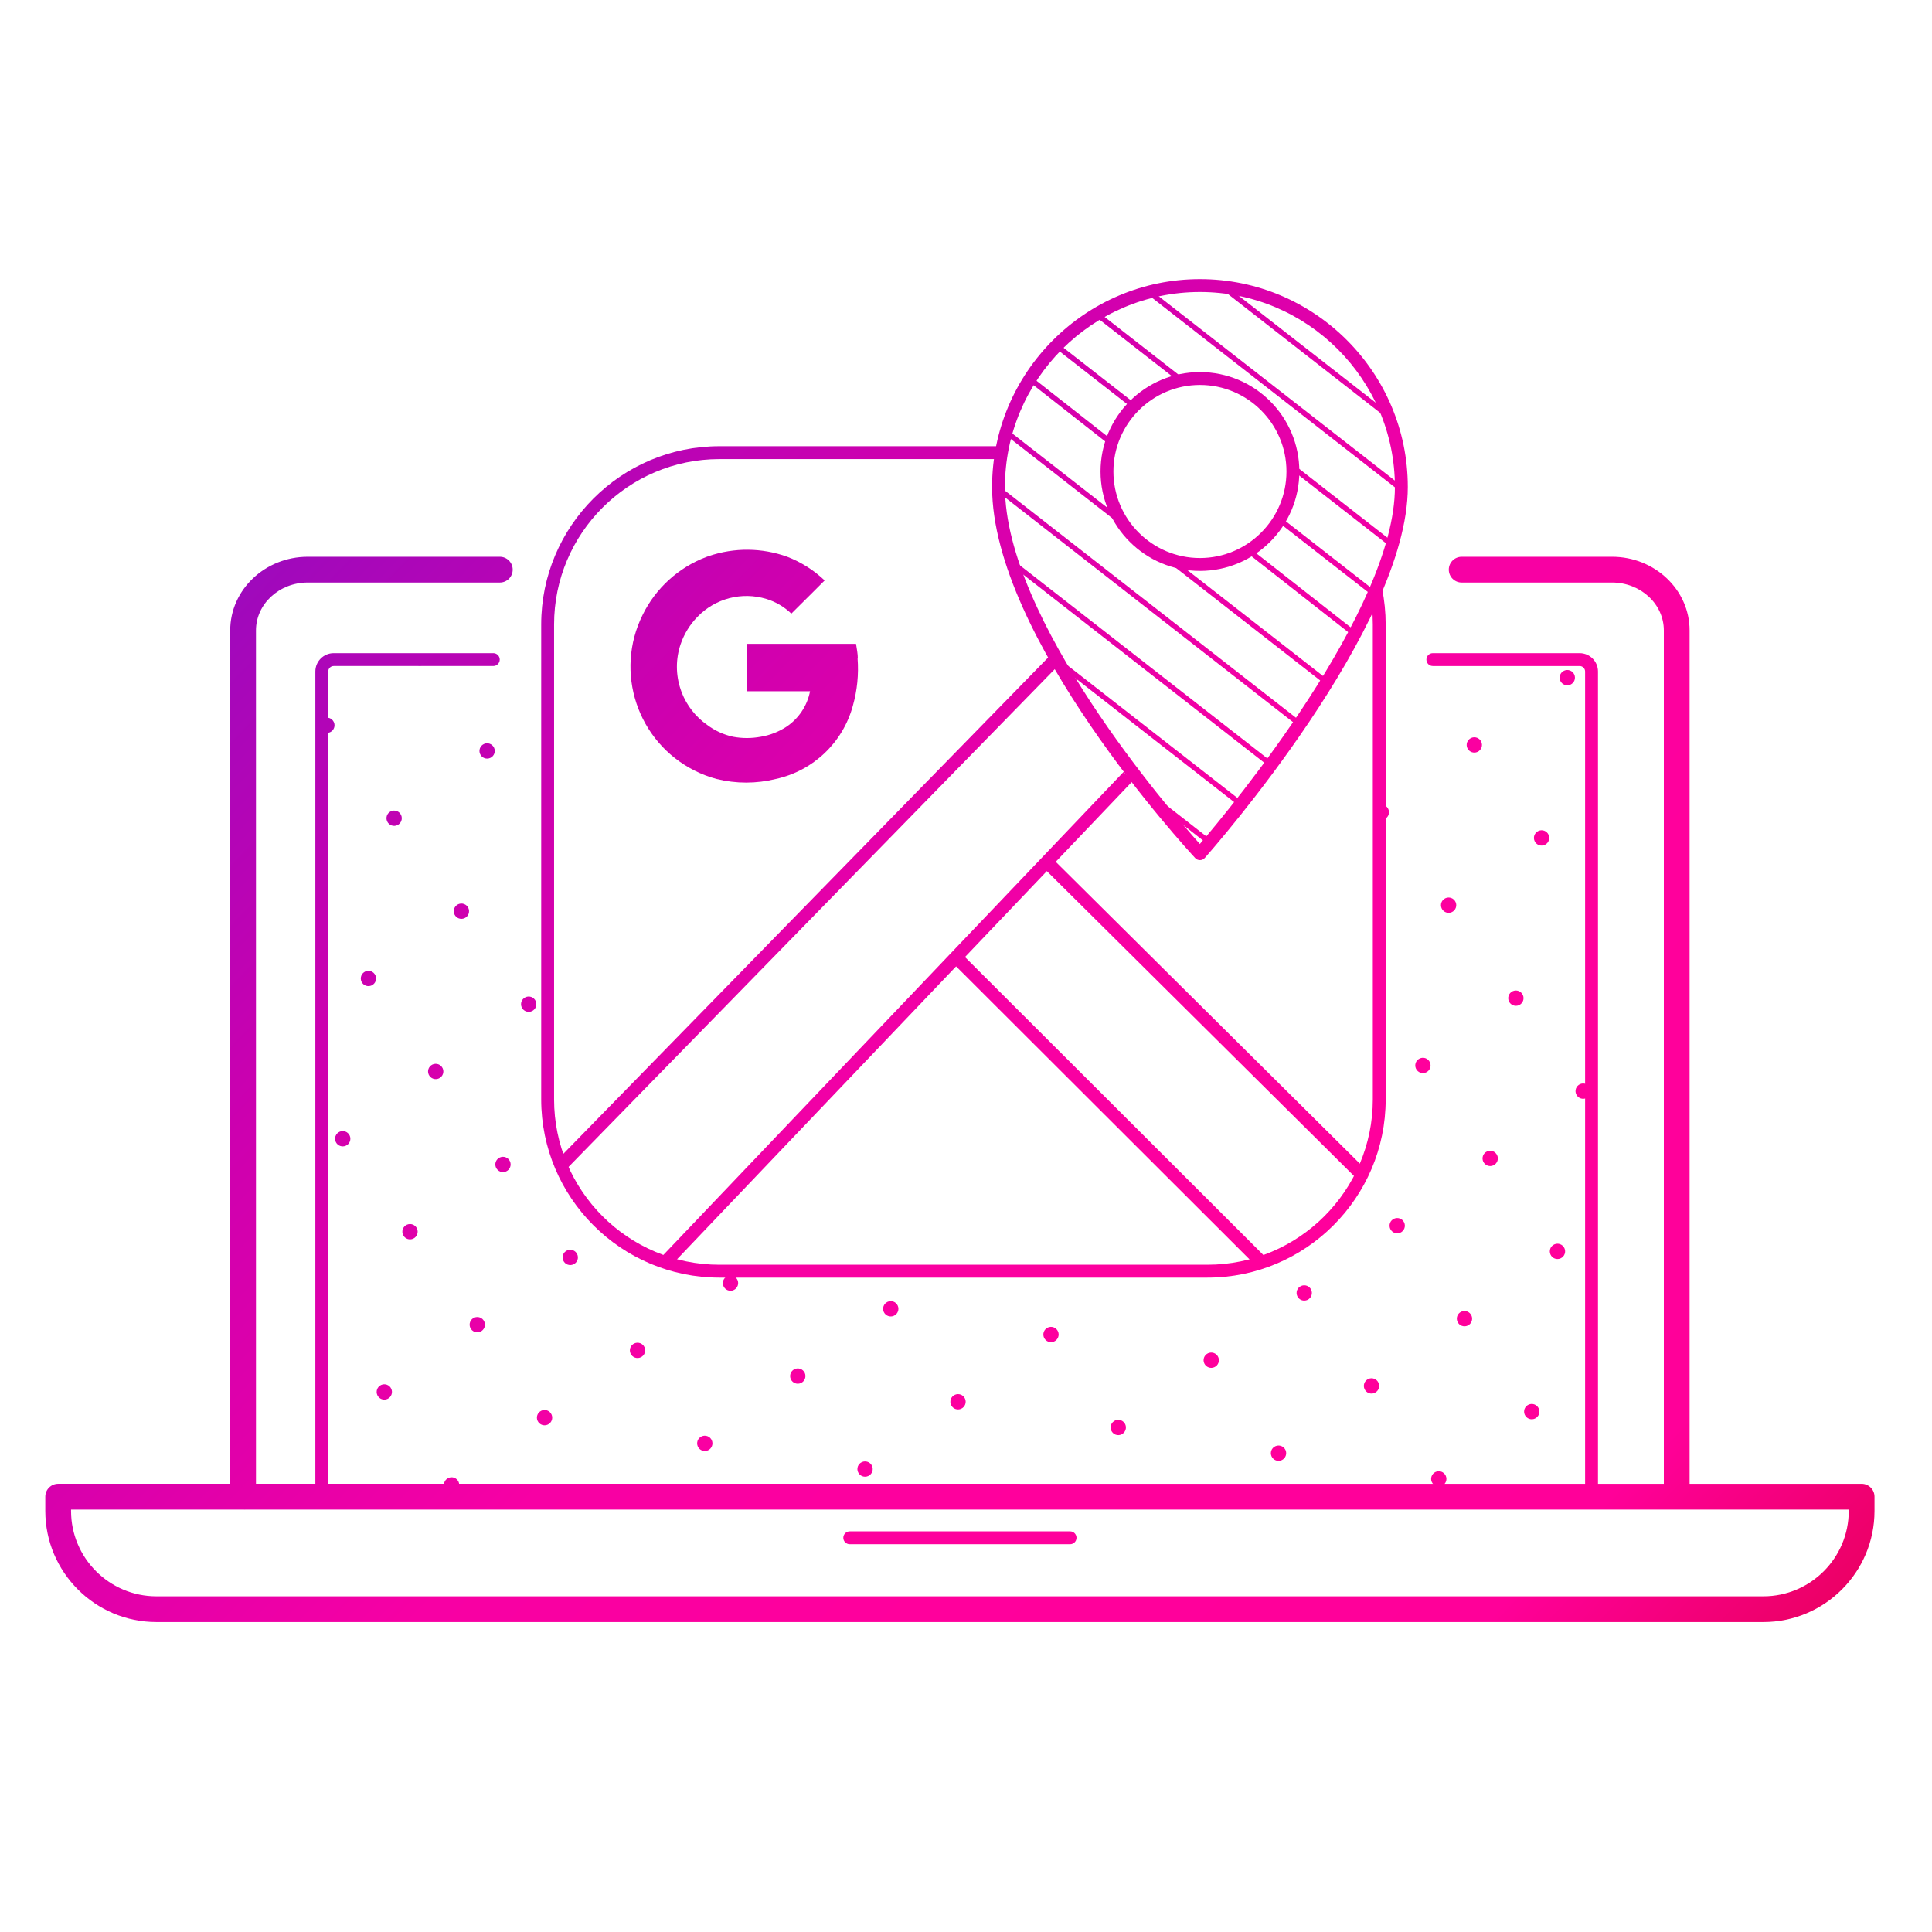 <?xml version="1.0" encoding="UTF-8"?>
<svg xmlns="http://www.w3.org/2000/svg" xmlns:xlink="http://www.w3.org/1999/xlink" id="f" viewBox="0 0 150 150">
  <defs>
    <linearGradient id="g" x1="28.398" y1="-16.288" x2="169.802" y2="119.579" gradientUnits="userSpaceOnUse">
      <stop offset="0" stop-color="#6400c0"></stop>
      <stop offset=".171" stop-color="#940bbf"></stop>
      <stop offset=".348" stop-color="#cd00af"></stop>
      <stop offset=".527" stop-color="#f700a4"></stop>
      <stop offset=".664" stop-color="#ff009c"></stop>
      <stop offset=".823" stop-color="#f09"></stop>
      <stop offset="1" stop-color="#da0035"></stop>
    </linearGradient>
    <linearGradient id="h" x1="-23.634" y1="29.733" x2="122.567" y2="170.21" xlink:href="#g"></linearGradient>
    <linearGradient id="i" x1="-20.799" y1="26.783" x2="125.402" y2="167.26" xlink:href="#g"></linearGradient>
    <linearGradient id="j" x1="-21.307" y1="27.312" x2="124.894" y2="167.789" xlink:href="#g"></linearGradient>
    <linearGradient id="k" x1="4.899" y1=".038" x2="151.101" y2="140.514" xlink:href="#g"></linearGradient>
    <linearGradient id="l" x1="-1.176" y1="6.36" x2="145.026" y2="146.837" xlink:href="#g"></linearGradient>
    <linearGradient id="m" x1="12.073" y1="-7.429" x2="158.274" y2="133.048" xlink:href="#g"></linearGradient>
    <linearGradient id="n" x1="5.998" y1="-1.106" x2="152.2" y2="139.37" xlink:href="#g"></linearGradient>
    <linearGradient id="o" x1="-.076" y1="5.216" x2="146.125" y2="145.693" xlink:href="#g"></linearGradient>
    <linearGradient id="p" x1="-6.151" y1="11.538" x2="140.05" y2="152.015" xlink:href="#g"></linearGradient>
    <linearGradient id="q" x1="19.247" y1="-14.895" x2="165.448" y2="125.582" xlink:href="#g"></linearGradient>
    <linearGradient id="r" x1="13.172" y1="-8.573" x2="159.374" y2="131.904" xlink:href="#g"></linearGradient>
    <linearGradient id="s" x1="7.097" y1="-2.25" x2="153.299" y2="138.227" xlink:href="#g"></linearGradient>
    <linearGradient id="t" x1="1.023" y1="4.072" x2="147.224" y2="144.549" xlink:href="#g"></linearGradient>
    <linearGradient id="u" x1="-5.052" y1="10.394" x2="141.15" y2="150.871" xlink:href="#g"></linearGradient>
    <linearGradient id="v" x1="-11.127" y1="16.716" x2="135.075" y2="157.193" xlink:href="#g"></linearGradient>
    <linearGradient id="w" x1="-17.088" y1="22.921" x2="129.113" y2="163.398" xlink:href="#g"></linearGradient>
    <linearGradient id="x" x1="20.346" y1="-16.039" x2="166.547" y2="124.438" xlink:href="#g"></linearGradient>
    <linearGradient id="y" x1="14.271" y1="-9.716" x2="160.473" y2="130.76" xlink:href="#g"></linearGradient>
    <linearGradient id="z" x1="-4.012" y1="9.311" x2="142.19" y2="149.788" xlink:href="#g"></linearGradient>
    <linearGradient id="aa" x1="-10.027" y1="15.572" x2="136.174" y2="156.049" xlink:href="#g"></linearGradient>
    <linearGradient id="ab" x1="-16.102" y1="21.895" x2="130.099" y2="162.371" xlink:href="#g"></linearGradient>
    <linearGradient id="ac" x1="-22.177" y1="28.217" x2="124.025" y2="168.694" xlink:href="#g"></linearGradient>
    <linearGradient id="ad" x1="27.52" y1="-23.505" x2="173.721" y2="116.972" xlink:href="#g"></linearGradient>
    <linearGradient id="ae" x1="21.445" y1="-17.183" x2="167.647" y2="123.294" xlink:href="#g"></linearGradient>
    <linearGradient id="af" x1="-15.003" y1="20.751" x2="131.199" y2="161.227" xlink:href="#g"></linearGradient>
    <linearGradient id="ag" x1="-21.078" y1="27.073" x2="125.124" y2="167.55" xlink:href="#g"></linearGradient>
    <linearGradient id="ah" x1="-27.152" y1="33.395" x2="119.049" y2="173.872" xlink:href="#g"></linearGradient>
    <linearGradient id="ai" x1="34.694" y1="-30.971" x2="180.895" y2="109.506" xlink:href="#g"></linearGradient>
    <linearGradient id="aj" x1="28.619" y1="-24.649" x2="174.82" y2="115.828" xlink:href="#g"></linearGradient>
    <linearGradient id="ak" x1="22.607" y1="-18.392" x2="168.808" y2="122.085" xlink:href="#g"></linearGradient>
    <linearGradient id="al" x1="-19.978" y1="25.929" x2="126.223" y2="166.406" xlink:href="#g"></linearGradient>
    <linearGradient id="am" x1="-26.053" y1="32.251" x2="120.148" y2="172.728" xlink:href="#g"></linearGradient>
    <linearGradient id="an" x1="-32.128" y1="38.573" x2="114.074" y2="179.05" xlink:href="#g"></linearGradient>
    <linearGradient id="ao" x1="-38.203" y1="44.896" x2="107.999" y2="185.372" xlink:href="#g"></linearGradient>
    <linearGradient id="ap" x1="-24.954" y1="31.107" x2="121.248" y2="171.584" xlink:href="#g"></linearGradient>
    <linearGradient id="aq" x1="-31.029" y1="37.429" x2="115.173" y2="177.906" xlink:href="#g"></linearGradient>
    <linearGradient id="ar" x1="-37.103" y1="43.752" x2="109.098" y2="184.228" xlink:href="#g"></linearGradient>
    <linearGradient id="as" x1="-23.855" y1="29.963" x2="122.347" y2="170.44" xlink:href="#g"></linearGradient>
    <linearGradient id="at" x1="-29.929" y1="36.285" x2="116.272" y2="176.762" xlink:href="#g"></linearGradient>
    <linearGradient id="au" x1="-35.825" y1="42.422" x2="110.376" y2="182.898" xlink:href="#g"></linearGradient>
    <linearGradient id="av" x1="-16.681" y1="22.497" x2="129.521" y2="162.974" xlink:href="#g"></linearGradient>
    <linearGradient id="aw" x1="-22.756" y1="28.819" x2="123.446" y2="169.296" xlink:href="#g"></linearGradient>
    <linearGradient id="ax" x1="-28.83" y1="35.141" x2="117.371" y2="175.618" xlink:href="#g"></linearGradient>
    <linearGradient id="ay" x1="-9.676" y1="15.207" x2="136.525" y2="155.683" xlink:href="#g"></linearGradient>
    <linearGradient id="az" x1="-15.582" y1="21.353" x2="130.62" y2="161.83" xlink:href="#g"></linearGradient>
    <linearGradient id="ba" x1="-21.656" y1="27.675" x2="124.545" y2="168.152" xlink:href="#g"></linearGradient>
    <linearGradient id="bb" x1="-8.408" y1="13.887" x2="137.794" y2="154.364" xlink:href="#g"></linearGradient>
    <linearGradient id="bc" x1="-14.483" y1="20.209" x2="131.719" y2="160.686" xlink:href="#g"></linearGradient>
    <linearGradient id="bd" x1="-7.408" y1="12.846" x2="138.794" y2="153.323" xlink:href="#g"></linearGradient>
    <linearGradient id="be" x1="-13.379" y1="19.061" x2="132.822" y2="159.538" xlink:href="#g"></linearGradient>
    <linearGradient id="bf" x1="-3.724" y1="9.012" x2="142.477" y2="149.489" xlink:href="#g"></linearGradient>
    <linearGradient id="bg" x1="4.2" y1=".765" x2="150.402" y2="141.242" xlink:href="#g"></linearGradient>
    <linearGradient id="bh" x1="4.535" y1=".416" x2="150.736" y2="140.893" xlink:href="#g"></linearGradient>
    <linearGradient id="bi" x1="-2.675" y1="7.92" x2="143.527" y2="148.397" gradientTransform="translate(69.564 -23.577) rotate(45.673)" xlink:href="#g"></linearGradient>
    <linearGradient id="bj" x1="-3.556" y1="8.837" x2="142.646" y2="149.314" gradientTransform="translate(78.895 -25.853) rotate(46.385)" xlink:href="#g"></linearGradient>
    <linearGradient id="bk" x1=".846" y1="4.256" x2="147.047" y2="144.733" gradientTransform="translate(86.231 -35.638) rotate(45.042)" xlink:href="#g"></linearGradient>
    <linearGradient id="bl" x1="7.95" y1="-3.138" x2="154.151" y2="137.339" gradientTransform="translate(83.75 -42.995) rotate(45.216)" xlink:href="#g"></linearGradient>
    <linearGradient id="bm" x1="37.576" y1="-33.971" x2="183.778" y2="106.506" xlink:href="#g"></linearGradient>
    <linearGradient id="bn" x1="34.933" y1="-31.22" x2="181.134" y2="109.257" xlink:href="#g"></linearGradient>
    <linearGradient id="bo" x1="31.557" y1="-27.707" x2="177.758" y2="112.77" xlink:href="#g"></linearGradient>
    <linearGradient id="bp" x1="32.978" y1="-29.186" x2="179.179" y2="111.291" xlink:href="#g"></linearGradient>
    <linearGradient id="bq" x1="30.425" y1="-26.529" x2="176.627" y2="113.948" xlink:href="#g"></linearGradient>
    <linearGradient id="br" x1="28.807" y1="-24.844" x2="175.008" y2="115.632" xlink:href="#g"></linearGradient>
    <linearGradient id="bs" x1="28.102" y1="-24.111" x2="174.303" y2="116.366" xlink:href="#g"></linearGradient>
    <linearGradient id="bt" x1="26.528" y1="-22.473" x2="172.73" y2="118.004" xlink:href="#g"></linearGradient>
    <linearGradient id="bu" x1="24.971" y1="-20.853" x2="171.173" y2="119.624" xlink:href="#g"></linearGradient>
    <linearGradient id="bv" x1="23.699" y1="-19.528" x2="169.9" y2="120.949" xlink:href="#g"></linearGradient>
    <linearGradient id="bw" x1="21.875" y1="-17.63" x2="168.076" y2="122.847" xlink:href="#g"></linearGradient>
    <linearGradient id="bx" x1="19.384" y1="-15.037" x2="165.585" y2="125.44" xlink:href="#g"></linearGradient>
    <linearGradient id="by" x1="17.006" y1="-12.562" x2="163.207" y2="127.915" xlink:href="#g"></linearGradient>
    <linearGradient id="bz" x1="14.808" y1="-10.275" x2="161.01" y2="130.201" xlink:href="#g"></linearGradient>
    <linearGradient id="ca" x1="26.701" y1="-22.652" x2="172.902" y2="117.824" xlink:href="#g"></linearGradient>
  </defs>
  <g>
    <path d="M130.18,116.992c-.552,0-1-.448-1-1V48.944c0-2.05-1.803-3.717-4.019-3.717h-11.677c-.552,0-1-.448-1-1s.448-1,1-1h11.677c3.319,0,6.019,2.565,6.019,5.717V115.992c0,.552-.448,1-1,1Z" style="fill:url(#g);"></path>
    <path d="M18.985,117.185c-.456,0-.868-.314-.974-.778-.091-.398-.137-.808-.137-1.219V48.944c0-3.152,2.7-5.717,6.019-5.717h14.913c.552,0,1,.448,1,1s-.448,1-1,1h-14.913c-2.216,0-4.019,1.668-4.019,3.717V115.189c0,.26,.029,.521,.087,.773,.123,.538-.214,1.074-.752,1.198-.075,.017-.15,.025-.224,.025Z" style="fill:url(#h);"></path>
    <path d="M136.909,125.935H12.145c-4.757,0-8.628-3.87-8.628-8.628v-1.105c0-.552,.448-1,1-1H144.536c.552,0,1,.448,1,1v1.105c0,4.757-3.87,8.628-8.628,8.628ZM5.517,117.203v.105c0,3.655,2.973,6.628,6.628,6.628h124.764c3.655,0,6.628-2.973,6.628-6.628v-.105H5.517Z" style="fill:url(#i);"></path>
    <path d="M83.08,119.893h-17.106c-.276,0-.5-.224-.5-.5s.224-.5,.5-.5h17.106c.276,0,.5,.224,.5,.5s-.224,.5-.5,.5Z" style="fill:url(#j);"></path>
    <g>
      <path d="M118.576,109.117c-.266,.192-.325,.563-.133,.829,.192,.266,.563,.326,.829,.133,.266-.192,.326-.564,.133-.83s-.564-.325-.83-.133Z" style="fill:url(#k);"></path>
      <path d="M111.358,114.34c-.266,.192-.325,.564-.133,.83s.563,.325,.829,.133c.266-.192,.326-.564,.133-.83s-.563-.325-.83-.133Z" style="fill:url(#l);"></path>
      <path d="M120.572,96.675c-.266,.192-.325,.563-.133,.83,.192,.266,.564,.325,.83,.133,.266-.192,.326-.563,.133-.83-.192-.266-.564-.325-.83-.133Z" style="fill:url(#m);"></path>
      <path d="M113.353,101.899c-.266,.192-.325,.563-.133,.83,.192,.266,.563,.325,.83,.133,.266-.192,.325-.563,.133-.83-.192-.266-.563-.325-.83-.133Z" style="fill:url(#n);"></path>
      <path d="M106.135,107.122c-.266,.192-.325,.563-.133,.829,.192,.266,.563,.326,.83,.133,.266-.192,.325-.564,.133-.83s-.563-.325-.83-.133Z" style="fill:url(#o);"></path>
      <path d="M98.916,112.344c-.266,.192-.326,.564-.133,.83,.192,.266,.564,.326,.83,.133s.325-.564,.133-.83-.563-.325-.829-.133Z" style="fill:url(#p);"></path>
      <path d="M122.568,84.234c-.266,.192-.325,.564-.133,.83,.192,.266,.563,.325,.829,.133,.266-.192,.325-.564,.133-.83-.192-.266-.564-.325-.83-.133Z" style="fill:url(#q);"></path>
      <path d="M115.349,89.457c-.266,.192-.325,.564-.133,.83s.563,.325,.829,.133c.266-.192,.326-.563,.133-.829-.192-.266-.564-.326-.83-.133Z" style="fill:url(#r);"></path>
      <path d="M108.13,94.68c-.266,.192-.325,.563-.133,.83,.192,.266,.563,.325,.83,.133,.266-.192,.325-.563,.133-.829-.192-.266-.563-.326-.83-.133Z" style="fill:url(#s);"></path>
      <path d="M100.912,99.903c-.266,.192-.326,.563-.133,.83,.192,.266,.563,.325,.83,.133,.266-.192,.325-.563,.133-.83-.192-.266-.563-.325-.829-.133Z" style="fill:url(#t);"></path>
      <path d="M94.389,106.089c.266-.192,.325-.563,.133-.83-.192-.266-.564-.325-.83-.133-.266,.192-.326,.563-.133,.829,.192,.266,.564,.326,.83,.133Z" style="fill:url(#u);"></path>
      <path d="M86.474,110.349c-.266,.192-.325,.563-.133,.829,.192,.266,.563,.325,.829,.133,.266-.192,.326-.564,.133-.83s-.564-.325-.83-.133Z" style="fill:url(#v);"></path>
      <path d="M80.085,115.705c-.192-.266-.563-.326-.83-.133-.11,.08-.175,.193-.211,.314h1.124c-.019-.063-.042-.125-.083-.181Z" style="fill:url(#w);"></path>
      <path d="M117.344,77.015c-.266,.192-.325,.563-.133,.829,.192,.266,.563,.326,.829,.133,.266-.192,.326-.564,.133-.83s-.563-.325-.83-.133Z" style="fill:url(#x);"></path>
      <path d="M110.126,82.238c-.266,.192-.325,.564-.133,.83,.192,.266,.563,.326,.83,.133,.266-.192,.325-.564,.133-.83s-.563-.325-.83-.133Z" style="fill:url(#y);"></path>
      <path d="M88.337,98.737c.192,.266,.563,.325,.829,.133,.169-.122,.243-.316,.234-.51h-1.167c-.006,.13,.021,.263,.104,.377Z" style="fill:url(#z);"></path>
      <path d="M81.251,103.131c-.266,.192-.325,.563-.133,.829,.192,.266,.563,.326,.829,.133,.266-.192,.326-.564,.133-.83s-.563-.325-.83-.133Z" style="fill:url(#aa);"></path>
      <path d="M74.032,108.353c-.266,.192-.325,.564-.133,.83,.192,.266,.563,.326,.83,.133,.266-.192,.325-.564,.133-.83s-.563-.325-.83-.133Z" style="fill:url(#ab);"></path>
      <path d="M66.814,113.576c-.266,.192-.326,.564-.133,.83s.564,.325,.83,.133c.266-.192,.325-.563,.133-.829-.192-.266-.563-.325-.829-.133Z" style="fill:url(#ac);"></path>
      <path d="M120.036,65.536c.266-.192,.326-.563,.133-.829-.192-.266-.564-.326-.83-.133s-.325,.563-.133,.83c.192,.266,.563,.325,.829,.133Z" style="fill:url(#ad);"></path>
      <path d="M112.818,70.759c.266-.192,.325-.563,.133-.83-.192-.266-.563-.325-.83-.133-.266,.192-.325,.563-.133,.83,.192,.266,.563,.325,.83,.133Z" style="fill:url(#ae);"></path>
      <path d="M68.81,101.135c-.266,.192-.326,.563-.133,.829,.192,.266,.564,.326,.83,.133s.325-.563,.133-.83c-.192-.266-.563-.325-.829-.133Z" style="fill:url(#af);"></path>
      <path d="M61.591,106.358c-.266,.192-.325,.563-.133,.829,.192,.266,.564,.325,.83,.133,.266-.192,.325-.564,.133-.83-.192-.266-.564-.325-.83-.133Z" style="fill:url(#ag);"></path>
      <path d="M54.372,111.581c-.266,.192-.325,.564-.133,.83s.563,.325,.829,.133c.266-.192,.326-.564,.133-.83-.192-.266-.564-.326-.83-.133Z" style="fill:url(#ah);"></path>
      <path d="M122.032,53.094c.266-.192,.326-.564,.133-.83s-.563-.325-.83-.133c-.266,.192-.325,.564-.133,.83,.192,.266,.563,.326,.829,.133Z" style="fill:url(#ai);"></path>
      <path d="M114.814,58.317c.266-.192,.325-.563,.133-.829-.192-.266-.563-.326-.83-.133-.266,.192-.325,.564-.133,.83s.563,.325,.83,.133Z" style="fill:url(#aj);"></path>
      <path d="M107.728,62.711c-.113-.157-.29-.231-.47-.235v1.167c.117-.002,.235-.028,.337-.102,.266-.192,.325-.563,.133-.83Z" style="fill:url(#ak);"></path>
      <path d="M56.368,99.139c-.266,.192-.325,.563-.133,.829,.192,.266,.563,.326,.829,.133,.266-.192,.326-.564,.133-.83s-.564-.325-.83-.133Z" style="fill:url(#al);"></path>
      <path d="M49.149,104.362c-.266,.192-.325,.564-.133,.83,.192,.266,.563,.326,.83,.133,.266-.192,.325-.564,.133-.83s-.563-.325-.83-.133Z" style="fill:url(#am);"></path>
      <path d="M41.931,109.585c-.266,.192-.326,.564-.133,.83s.563,.325,.83,.133c.266-.192,.325-.563,.133-.829s-.563-.325-.829-.133Z" style="fill:url(#an);"></path>
      <path d="M34.712,114.808c-.266,.192-.326,.563-.133,.83,.192,.266,.564,.325,.83,.133,.266-.192,.325-.563,.133-.829-.192-.266-.563-.326-.829-.133Z" style="fill:url(#ao);"></path>
      <path d="M43.926,97.144c-.266,.192-.325,.563-.133,.83,.192,.266,.563,.325,.83,.133,.266-.192,.325-.563,.133-.83-.192-.266-.563-.325-.83-.133Z" style="fill:url(#ap);"></path>
      <path d="M36.708,102.367c-.266,.192-.326,.563-.133,.829,.192,.266,.564,.326,.83,.133s.325-.564,.133-.83c-.192-.266-.563-.325-.829-.133Z" style="fill:url(#aq);"></path>
      <path d="M29.489,107.59c-.266,.192-.325,.564-.133,.83,.192,.266,.564,.325,.83,.133,.266-.192,.326-.564,.133-.83-.192-.266-.564-.326-.83-.133Z" style="fill:url(#ar);"></path>
      <path d="M38.703,89.925c-.266,.192-.326,.563-.133,.83,.192,.266,.564,.325,.83,.133s.325-.563,.133-.829c-.192-.266-.563-.326-.829-.133Z" style="fill:url(#as);"></path>
      <path d="M31.485,95.148c-.266,.192-.325,.563-.133,.829,.192,.266,.564,.326,.83,.133s.325-.563,.133-.83c-.192-.266-.564-.325-.83-.133Z" style="fill:url(#at);"></path>
      <path d="M25.095,100.504c-.031-.042-.072-.071-.111-.103v.908c.243-.197,.296-.549,.111-.806Z" style="fill:url(#au);"></path>
      <path d="M40.699,77.483c-.266,.192-.326,.564-.133,.83s.563,.325,.83,.133c.266-.192,.325-.564,.133-.83-.192-.266-.563-.326-.829-.133Z" style="fill:url(#av);"></path>
      <path d="M33.48,82.706c-.266,.192-.326,.564-.133,.83s.564,.325,.83,.133,.325-.563,.133-.829c-.192-.266-.564-.326-.83-.133Z" style="fill:url(#aw);"></path>
      <path d="M26.261,87.929c-.266,.192-.325,.563-.133,.83,.192,.266,.563,.325,.829,.133,.266-.192,.326-.563,.133-.83-.192-.266-.564-.325-.83-.133Z" style="fill:url(#ax);"></path>
      <path d="M42.561,65.871c.036,.05,.083,.086,.131,.121v-.948c-.264,.193-.322,.562-.131,.827Z" style="fill:url(#ay);"></path>
      <path d="M36.172,71.227c.266-.192,.325-.564,.133-.83-.192-.266-.563-.325-.829-.133-.266,.192-.325,.563-.133,.829,.192,.266,.564,.326,.83,.133Z" style="fill:url(#az);"></path>
      <path d="M28.257,75.487c-.266,.192-.325,.564-.133,.83,.192,.266,.563,.325,.829,.133,.266-.192,.326-.564,.133-.83s-.564-.325-.83-.133Z" style="fill:url(#ba);"></path>
      <path d="M38.168,58.785c.266-.192,.325-.563,.133-.83-.192-.266-.564-.325-.83-.133-.266,.192-.326,.563-.133,.83,.192,.266,.564,.325,.83,.133Z" style="fill:url(#bb);"></path>
      <path d="M30.949,64.008c.266-.192,.326-.563,.133-.83-.192-.266-.564-.325-.83-.133s-.325,.563-.133,.83c.192,.266,.564,.325,.83,.133Z" style="fill:url(#bc);"></path>
      <path d="M32.115,51.434c.192,.266,.563,.325,.829,.133,.124-.089,.197-.218,.227-.356h-1.154c.017,.079,.048,.155,.098,.224Z" style="fill:url(#bd);"></path>
      <path d="M24.985,55.877v.861c.203,.186,.509,.22,.741,.052,.266-.192,.326-.563,.133-.829-.192-.266-.564-.326-.83-.133-.019,.014-.028,.034-.045,.049Z" style="fill:url(#be);"></path>
    </g>
    <path d="M124.067,116.386H24.484V52.135c0-.786,.639-1.425,1.425-1.425h12.391c.276,0,.5,.224,.5,.5s-.224,.5-.5,.5h-12.391c-.234,0-.425,.191-.425,.425v63.251H123.067V52.135c0-.234-.191-.425-.425-.425h-11.397c-.276,0-.5-.224-.5-.5s.224-.5,.5-.5h11.397c.786,0,1.425,.639,1.425,1.425V116.386Z" style="fill:url(#bf);"></path>
  </g>
  <g>
    <path d="M93.747,99.194H55.858c-7.631,0-13.839-6.208-13.839-13.838V48.482c0-7.63,6.208-13.838,13.839-13.838h21.667v1h-21.667c-7.079,0-12.839,5.759-12.839,12.838v36.874c0,7.079,5.759,12.838,12.839,12.838h37.889c7.079,0,12.838-5.759,12.838-12.838V48.482c0-.872-.088-1.742-.261-2.588l.979-.2c.187,.911,.281,1.849,.281,2.788v36.874c0,7.631-6.208,13.838-13.838,13.838Z" style="fill:url(#bg);"></path>
    <path d="M66.6,51.127c0-.377-.074-.709-.138-1.141h-8.484v3.681h4.914c-.219,1.129-.882,2.124-1.84,2.761h0c-.601,.393-1.278,.657-1.988,.773-.712,.133-1.442,.133-2.153,0-.727-.159-1.412-.472-2.006-.92-.894-.626-1.583-1.504-1.978-2.521l-.083-.239h0c-.386-1.137-.386-2.369,0-3.506,.271-.797,.718-1.524,1.307-2.126,1.38-1.43,3.445-1.967,5.346-1.389,.728,.222,1.393,.613,1.942,1.141l1.666-1.656c.285-.294,.589-.58,.92-.92-.839-.799-1.827-1.424-2.908-1.84-1.96-.705-4.101-.725-6.073-.055l-.212,.074c-2.146,.812-3.905,2.407-4.923,4.463-2.236,4.462-.431,9.891,4.03,12.127,.541,.271,1.109,.487,1.693,.645,1.511,.374,3.09,.374,4.601,0,2.896-.63,5.202-2.818,5.981-5.678,.339-1.196,.464-2.442,.368-3.681l.018,.009Z" style="fill:url(#bh);"></path>
    <rect x="35.256" y="70.308" width="55.041" height="1" transform="translate(-31.743 66.238) rotate(-45.673)" style="fill:url(#bi);"></rect>
    <rect x="43.563" y="78.646" width="52.111" height="1" transform="translate(-35.706 74.953) rotate(-46.385)" style="fill:url(#bj);"></rect>
    <rect x="85.59" y="69.391" width="1" height="33.541" transform="translate(-35.711 86.201) rotate(-45.042)" style="fill:url(#bk);"></rect>
    <rect x="93" y="61.824" width="1" height="34.477" transform="translate(-28.481 89.73) rotate(-45.216)" style="fill:url(#bl);"></rect>
    <g>
      <path d="M95.386,22.348c-.266-.038-.53-.08-.8-.104l13.322,10.397c-.085-.245-.169-.49-.267-.728l-12.255-9.565Z" style="fill:url(#bm);"></path>
      <path d="M88.977,22.756l19.807,15.458c.005-.134,.018-.271,.018-.403,0-.036-.005-.071-.005-.107l-19.318-15.077c-.168,.041-.335,.083-.501,.129Z" style="fill:url(#bn);"></path>
      <path d="M85.344,24.282c-.127,.073-.25,.151-.375,.228l6.516,5.085c.175-.042,.353-.076,.532-.104l-6.673-5.208Z" style="fill:url(#bo);"></path>
      <path d="M100.35,35.994c.015,.179,.025,.359,.027,.542l7.643,5.964c.042-.141,.087-.282,.126-.421l-7.796-6.084Z" style="fill:url(#bp);"></path>
      <path d="M99.439,40.165c-.068,.12-.14,.237-.214,.353l7.377,5.757c.057-.129,.116-.258,.171-.386l-7.334-5.724Z" style="fill:url(#bq);"></path>
      <path d="M87.9,31.679c.094-.101,.19-.199,.29-.294l-6.016-4.695c-.098,.097-.188,.2-.284,.299l6.01,4.69Z" style="fill:url(#br);"></path>
      <path d="M97.129,42.635c-.122,.081-.249,.155-.376,.229l8.322,6.531c.066-.124,.131-.247,.196-.37l-8.142-6.389Z" style="fill:url(#bs);"></path>
      <path d="M86.233,34.607c.041-.141,.087-.279,.136-.417l-6.288-4.935c-.076,.116-.143,.237-.215,.354l6.367,4.997Z" style="fill:url(#bt);"></path>
      <path d="M91.305,43.575c-.441-.117-.864-.274-1.267-.469l12.864,10.04c.073-.117,.146-.232,.218-.35l-11.815-9.222Z" style="fill:url(#bu);"></path>
      <path d="M87.593,41.198c-.283-.343-.532-.713-.749-1.104l-8.661-6.759c-.042,.142-.073,.29-.111,.433l9.521,7.431Z" style="fill:url(#bv);"></path>
      <path d="M77.53,37.706c-0,.036-.005,.069-.005,.105,0,.14,.013,.283,.017,.425l23.251,18.146c.078-.113,.155-.225,.232-.339l-23.495-18.336Z" style="fill:url(#bw);"></path>
      <path d="M78.487,43.345c.074,.233,.153,.468,.234,.703l19.835,15.48c.082-.11,.161-.217,.244-.33l-20.313-15.853Z" style="fill:url(#bx);"></path>
      <path d="M81.856,50.856c.178,.316,.359,.63,.542,.943l13.822,10.787c.082-.104,.168-.215,.253-.323l-14.617-11.407Z" style="fill:url(#by);"></path>
      <path d="M88.902,61.222c.388,.493,.758,.954,1.112,1.388l3.775,2.946c.081-.095,.171-.202,.265-.313l-5.152-4.021Z" style="fill:url(#bz);"></path>
    </g>
    <path d="M93.163,66.781c-.139,0-.272-.058-.366-.16-.644-.693-15.772-17.12-15.772-28.81,0-8.899,7.24-16.139,16.139-16.139,8.899,0,16.138,7.24,16.138,16.139,0,10.891-15.121,28.076-15.764,28.802-.094,.106-.228,.167-.368,.168h-.006Zm0-44.109c-8.347,0-15.139,6.791-15.139,15.139,0,10.302,12.762,25.065,15.131,27.716,2.346-2.738,15.146-18.118,15.146-27.716,0-8.347-6.791-15.139-15.138-15.139Zm0,21.653c-4.256,0-7.718-3.462-7.718-7.718s3.462-7.718,7.718-7.718,7.718,3.462,7.718,7.718-3.462,7.718-7.718,7.718Zm0-14.436c-3.704,0-6.718,3.014-6.718,6.718s3.014,6.718,6.718,6.718,6.718-3.014,6.718-6.718-3.014-6.718-6.718-6.718Z" style="fill:url(#ca);"></path>
  </g>
</svg>
